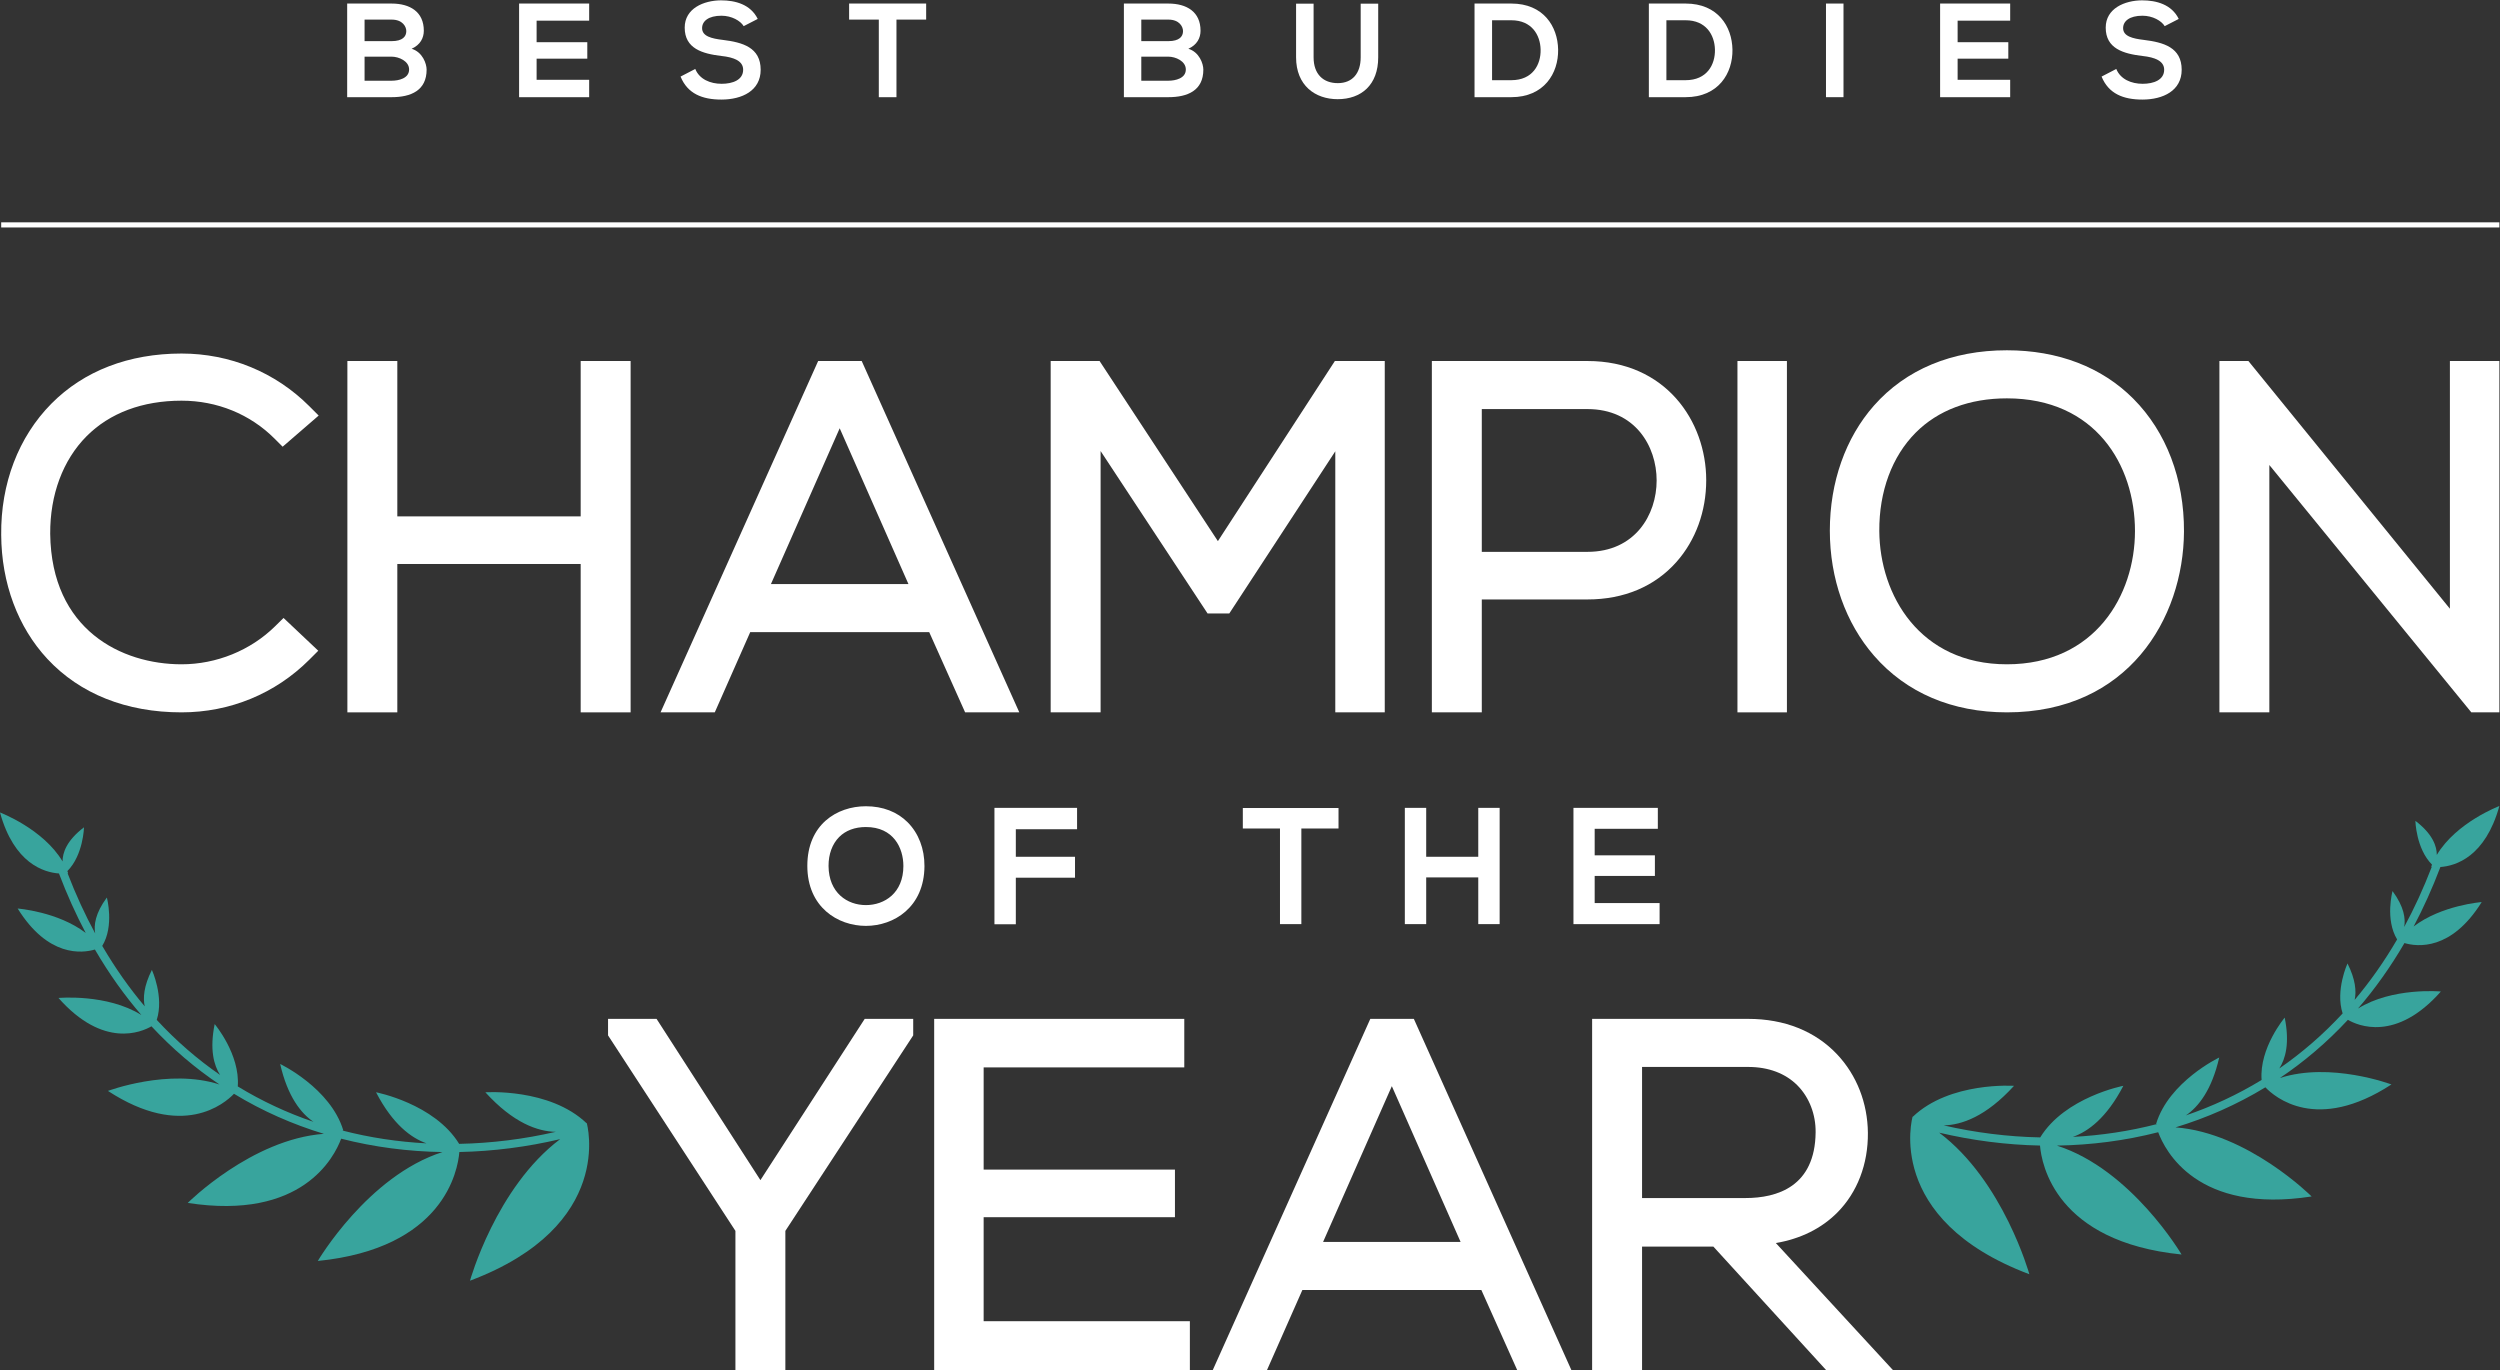 <svg xmlns:inkscape="http://www.inkscape.org/namespaces/inkscape" xmlns:sodipodi="http://sodipodi.sourceforge.net/DTD/sodipodi-0.dtd" xmlns="http://www.w3.org/2000/svg" xmlns:svg="http://www.w3.org/2000/svg" id="svg2" width="1425.92" height="781.533" viewBox="0 0 1425.92 781.533" sodipodi:docname="COY-logo.eps"><rect x="0" y="0" width="1425.92" height="781.533" fill="#333333" stroke="none"/><defs id="defs6"></defs><g id="g8" inkscape:groupmode="layer" inkscape:label="ink_ext_XXXXXX" transform="matrix(1.333,0,0,-1.333,0,781.533)"><g id="g10" transform="scale(0.1)"><path d="m 1559.93,5517.57 h 115.58 c 30.93,0 74.96,10.28 74.96,48.06 0,36.07 -44.03,54.94 -74.96,54.94 h -115.58 z m 0,169.37 h 115.58 c 47.51,0 62.97,20.06 62.97,42.96 0,18.31 -14.87,49.21 -62.97,49.21 h -115.58 z m 253.51,44.66 c 0,-30.89 -14.87,-60.68 -52.1,-77.25 46.91,-14.32 64.08,-64.12 64.08,-89.28 0,-89.31 -66.97,-117.91 -149.91,-117.91 -63.57,0 -126.46,0 -190.03,0 v 400.61 c 62.98,0 126.46,0 190.03,0 78.95,0 137.93,-35.48 137.93,-116.17" style="fill:#ffffff;fill-opacity:1;fill-rule:nonzero;stroke:none" id="path12"></path><path d="m 2520.93,5447.16 h -299.82 c 0,133.34 0,267.27 0,400.61 h 299.82 v -73.25 h -224.87 v -92.13 h 216.88 v -70.41 h -216.88 v -90.42 h 224.87 v -74.4" style="fill:#ffffff;fill-opacity:1;fill-rule:nonzero;stroke:none" id="path14"></path><path d="m 3182.11,5751.06 c -13.68,22.9 -51.5,44.62 -95.01,44.62 -56.09,0 -82.95,-23.46 -82.95,-53.2 0,-34.93 41.22,-44.66 89.24,-50.35 83.62,-10.33 161.38,-32.08 161.38,-127.65 0,-89.28 -78.95,-127.6 -168.18,-127.6 -81.84,0 -144.81,25.15 -174.56,98.41 l 62.89,32.63 c 17.76,-44.06 64.16,-63.53 112.77,-63.53 47.51,0 92.13,16.58 92.13,60.09 0,37.77 -39.44,53.24 -92.72,58.94 -81.84,9.73 -157.39,31.48 -157.39,121.35 0,82.4 81.33,116.18 155.09,116.73 62.38,0 127.06,-17.72 157.4,-79.55 l -60.09,-30.89" style="fill:#ffffff;fill-opacity:1;fill-rule:nonzero;stroke:none" id="path16"></path><path d="m 3760.26,5779.11 h -127.05 v 68.66 c 115.58,0 213.48,0 329.65,0 v -68.66 h -127.05 v -331.95 h -75.55 v 331.95" style="fill:#ffffff;fill-opacity:1;fill-rule:nonzero;stroke:none" id="path18"></path><path d="m 4883.41,5517.57 h 115.58 c 30.94,0 74.96,10.28 74.96,48.06 0,36.07 -44.02,54.94 -74.96,54.94 h -115.58 z m 0,169.37 h 115.58 c 47.51,0 62.97,20.06 62.97,42.96 0,18.31 -14.87,49.21 -62.97,49.21 h -115.58 z m 253.51,44.66 c 0,-30.89 -14.87,-60.68 -52.09,-77.25 46.91,-14.32 64.07,-64.12 64.07,-89.28 0,-89.31 -66.96,-117.91 -149.91,-117.91 -63.57,0 -126.46,0 -190.02,0 v 400.61 c 62.97,0 126.45,0 190.02,0 78.95,0 137.93,-35.48 137.93,-116.17" style="fill:#ffffff;fill-opacity:1;fill-rule:nonzero;stroke:none" id="path20"></path><path d="m 5897.11,5847.22 v -229.5 c 0,-118.47 -72.67,-179.14 -173.46,-179.14 -96.11,0 -177.95,58.38 -177.95,179.14 v 229.5 h 74.95 v -229.5 c 0,-72.11 41.22,-110.48 103.6,-110.48 62.38,0 97.9,41.77 97.9,110.48 v 229.5 h 74.96" style="fill:#ffffff;fill-opacity:1;fill-rule:nonzero;stroke:none" id="path22"></path><path d="m 6384.32,5519.86 h 82.35 c 91.02,0 127.05,66.37 125.35,131.6 -1.7,62.38 -38.33,124.8 -125.35,124.8 h -82.35 z m 282.66,131.05 c 1.78,-101.3 -60.08,-203.75 -200.31,-203.75 -49.21,0 -108.1,0 -157.39,0 v 400.61 c 49.29,0 108.18,0 157.39,0 137.42,0 198.61,-97.85 200.31,-196.86" style="fill:#ffffff;fill-opacity:1;fill-rule:nonzero;stroke:none" id="path24"></path><path d="m 7130.23,5519.86 h 82.35 c 91.02,0 127.05,66.37 125.35,131.6 -1.7,62.38 -38.33,124.8 -125.35,124.8 h -82.35 z m 282.66,131.05 c 1.78,-101.3 -60.09,-203.75 -200.31,-203.75 -49.21,0 -108.1,0 -157.39,0 v 400.61 c 49.29,0 108.18,0 157.39,0 137.42,0 198.61,-97.85 200.31,-196.86" style="fill:#ffffff;fill-opacity:1;fill-rule:nonzero;stroke:none" id="path26"></path><path d="m 7813.08,5447.16 v 400.61 h 74.95 v -400.61 h -74.95" style="fill:#ffffff;fill-opacity:1;fill-rule:nonzero;stroke:none" id="path28"></path><path d="M 8601.22,5447.16 H 8301.4 c 0,133.34 0,267.27 0,400.61 h 299.82 v -73.25 h -224.87 v -92.13 h 216.88 v -70.41 h -216.88 v -90.42 h 224.87 v -74.4" style="fill:#ffffff;fill-opacity:1;fill-rule:nonzero;stroke:none" id="path30"></path><path d="m 9262.4,5751.06 c -13.68,22.9 -51.5,44.62 -95.01,44.62 -56.09,0 -82.95,-23.46 -82.95,-53.2 0,-34.93 41.22,-44.66 89.24,-50.35 83.62,-10.33 161.38,-32.08 161.38,-127.65 0,-89.28 -78.95,-127.6 -168.18,-127.6 -81.84,0 -144.82,25.15 -174.56,98.41 l 62.89,32.63 c 17.76,-44.06 64.16,-63.53 112.77,-63.53 47.51,0 92.13,16.58 92.13,60.09 0,37.77 -39.44,53.24 -92.72,58.94 -81.84,9.73 -157.39,31.48 -157.39,121.35 0,82.4 81.33,116.18 155.09,116.73 62.38,0 127.05,-17.72 157.39,-79.55 l -60.08,-30.89" style="fill:#ffffff;fill-opacity:1;fill-rule:nonzero;stroke:none" id="path32"></path><path d="m 2509.62,1057.07 c -158.53,151.15 -432.82,132.13 -432.82,132.13 120.1,-131.99 224.73,-167.65 301.12,-169.17 -134.88,-31.069 -273.76,-48.678 -413.25,-51.471 -106.06,172.651 -355.7,220.751 -355.7,220.751 71.31,-137.27 150.52,-195.708 216.13,-218.599 -121.38,6.371 -242.37,24.371 -360.73,55.089 2.9,0.19 4.53,0.42 4.53,0.42 -54.97,181.51 -270.17,284.16 -270.17,284.16 31.94,-139.63 89.08,-211.14 142.61,-247.63 -111.8,38.18 -220.46,88.4 -323.99,151.59 10.44,137.22 -98.819,266.75 -98.819,266.75 -22.039,-108.61 -3.5,-176.17 23.09,-217.6 -96.004,66.28 -186.863,144.6 -270.992,235.52 32.004,99 -20.742,213.83 -20.742,213.83 -34.793,-68.89 -38.449,-119.74 -30.688,-155.79 -65.551,77.64 -126.386,163.75 -181.73,258.56 52.363,85.8 19.73,206.95 19.73,206.95 -49.793,-67.3 -56.332,-118.58 -49.875,-153.64 -43.336,79.79 -82.797,165.58 -118.086,257.32 1.621,0.22 2.496,0.39 2.496,0.39 -1.097,3.04 -2.359,6.01 -3.558,9 68.484,68.71 71.25,187.49 71.25,187.49 -74.946,-56.85 -91.863,-109.64 -91.754,-146 C 184.805,2316.59 0,2386.54 0,2386.54 60.141,2168.26 187.598,2130.15 252.277,2125.5 286.547,2035 324.859,1950.26 366.785,1871.07 247.297,1962.46 75.602,1975.5 75.602,1975.5 205.598,1766.6 351.117,1783.87 406.102,1800.12 c 60.179,-103.51 126.851,-196.74 198.863,-280.27 -147.102,92.13 -354.738,72.99 -354.738,72.99 192.464,-217.88 356.074,-145.55 397.863,-121.22 90.14,-97 187.883,-179.71 291.215,-249.09 -216.828,70.73 -477.457,-27.43 -477.457,-27.43 319.847,-208.768 499.707,-53.8 539.352,-12.22 122.29,-74.37 251.55,-131.02 384.67,-171.42 -309.44,-22.8 -582.585,-295.569 -582.585,-295.569 489.985,-75.981 627.365,196.14 656.495,274.859 142.09,-36.418 287.82,-54.918 433.5,-57.238 -319.59,-102.09 -533.49,-466.02 -533.49,-466.02 538.19,54.379 598.93,384.778 605.71,466.219 145.71,2.988 290.72,21.898 431.37,55.109 -274.82,-206.679 -385.85,-605.769 -385.85,-605.769 625.22,235.347 499.59,674.499 499.59,674.499 -0.33,-0.15 -0.66,-0.32 -0.99,-0.48" style="fill:#38a49d;fill-opacity:1;fill-rule:nonzero;stroke:none" id="path34"></path><path d="m 8184.76,1084.72 c 158.53,151.14 432.81,132.13 432.81,132.13 -120.09,-132 -224.72,-167.65 -301.11,-169.18 134.88,-31.06 273.75,-48.682 413.25,-51.471 106.06,172.661 355.7,220.761 355.7,220.761 -71.32,-137.28 -150.53,-195.71 -216.13,-218.601 121.37,6.361 242.36,24.361 360.73,55.081 -2.9,0.2 -4.53,0.43 -4.53,0.43 54.97,181.51 270.17,284.15 270.17,284.15 -31.94,-139.63 -89.08,-211.14 -142.61,-247.62 111.79,38.17 220.45,88.39 323.99,151.59 -10.44,137.22 98.81,266.75 98.81,266.75 22.04,-108.62 3.5,-176.17 -23.08,-217.6 96,66.27 186.86,144.59 270.94,235.52 -31.95,98.99 20.8,213.82 20.8,213.82 34.8,-68.89 38.4,-119.74 30.7,-155.79 65.5,77.64 126.4,163.75 181.7,258.56 -52.4,85.8 -19.7,206.95 -19.7,206.95 49.8,-67.29 56.3,-118.58 49.9,-153.63 43.3,79.78 82.7,165.57 118,257.31 -1.6,0.23 -2.5,0.39 -2.5,0.39 1.1,3.05 2.4,6.01 3.6,9 -68.5,68.71 -71.2,187.49 -71.2,187.49 74.9,-56.85 91.8,-109.64 91.7,-146 82.9,139.47 267.7,209.43 267.7,209.43 -60.2,-218.29 -187.6,-256.4 -252.3,-261.05 -34.3,-90.5 -72.6,-175.24 -114.5,-254.42 119.5,91.39 291.2,104.43 291.2,104.43 -130,-208.9 -275.5,-191.63 -330.5,-175.39 -60.2,-103.51 -126.9,-196.74 -198.9,-280.27 147.1,92.13 354.7,72.99 354.7,72.99 -192.4,-217.88 -356,-145.54 -397.8,-121.21 -90.15,-97.01 -187.89,-179.71 -291.23,-249.1 216.83,70.73 477.43,-27.43 477.43,-27.43 -319.82,-208.77 -499.68,-53.8 -539.32,-12.21 -122.29,-74.38 -251.56,-131.03 -384.67,-171.43 309.44,-22.79 582.58,-295.569 582.58,-295.569 -489.98,-75.98 -627.36,196.141 -656.5,274.859 -142.08,-36.41 -287.81,-54.921 -433.49,-57.242 319.59,-102.089 533.49,-466.019 533.49,-466.019 -538.2,54.391 -598.93,384.781 -605.71,466.223 -145.71,2.988 -290.72,21.91 -431.37,55.108 274.82,-206.679 385.85,-605.769 385.85,-605.769 -625.22,235.36 -499.59,674.509 -499.59,674.509 0.33,-0.16 0.66,-0.33 0.99,-0.48" style="fill:#38a49d;fill-opacity:1;fill-rule:nonzero;stroke:none" id="path36"></path><path d="m 776.781,4148.52 c 151.942,0 293.209,-57.6 397.799,-162.19 l 34.81,-34.79 154.15,133.29 -40.24,40.24 c -145.17,145.18 -339.277,225.14 -546.519,225.14 -225.496,0 -418.093,-74.19 -556.965,-214.56 C 79.027,3993.33 2.797,3793.87 5.145,3574.28 6.223,3367.84 76.398,3179.38 202.73,3043.63 c 139.258,-149.65 337.758,-228.74 574.051,-228.74 207.242,0 401.349,79.96 546.519,225.13 l 38.52,38.52 -148.58,140.29 -36.35,-35.76 c -105.01,-103.28 -250.855,-162.51 -400.109,-162.51 -256.093,0 -556.949,146.3 -561.984,558.3 -0.988,167.31 54.285,315.61 155.633,417.58 98.91,99.49 239.422,152.08 406.351,152.08" style="fill:#ffffff;fill-opacity:1;fill-rule:nonzero;stroke:none" id="path38"></path><path d="m 2484.63,3653.46 h -784.58 v 664.82 H 1486.39 V 2814.89 h 213.66 v 634.88 h 784.58 v -634.88 h 213.66 v 1503.39 h -213.66 v -664.82" style="fill:#ffffff;fill-opacity:1;fill-rule:nonzero;stroke:none" id="path40"></path><path d="m 3298.78,3363.97 294.13,666.47 294.14,-666.47 z m -88.65,-205.68 h 765.76 l 153.72,-343.4 h 231.84 L 3687.08,4318.28 H 3500.76 L 2826.38,2814.89 h 232.03 l 151.72,343.4" style="fill:#ffffff;fill-opacity:1;fill-rule:nonzero;stroke:none" id="path42"></path><path d="m 5713.48,2814.89 h 211.66 v 1503.39 h -213.43 l -500.57,-770.72 -506.25,770.72 H 4495.64 V 2814.89 h 213.65 v 1118.14 l 457.61,-694.89 h 93.08 l 453.5,693.79 V 2814.89" style="fill:#ffffff;fill-opacity:1;fill-rule:nonzero;stroke:none" id="path44"></path><path d="m 6792.5,3501.71 h -452.17 v 610.9 h 452.17 c 203.35,0 295.97,-158.34 295.97,-305.45 0,-147.12 -92.62,-305.45 -295.97,-305.45 z m -665.83,-686.82 h 213.66 v 483.14 h 452.17 c 156.22,0 287.98,55.58 381.04,160.73 81.96,92.6 127.09,216.69 127.09,349.4 0,253.49 -174.54,510.12 -508.13,510.12 H 6126.67 V 2814.89" style="fill:#ffffff;fill-opacity:1;fill-rule:nonzero;stroke:none" id="path46"></path><path d="M 7645.93,4318.28 H 7434.27 V 2814.89 h 211.66 v 1503.39" style="fill:#ffffff;fill-opacity:1;fill-rule:nonzero;stroke:none" id="path48"></path><path d="m 8587.22,3020.56 c -372.65,0 -544.28,295.62 -546.03,570.3 -1.01,169.33 54.23,318.74 155.58,420.69 95.54,96.13 230.56,146.94 390.45,146.94 378.54,0 547.98,-285.26 547.98,-567.96 0,-274.51 -171.48,-569.97 -547.98,-569.97 z m 0,-205.67 c 517.68,0 755.64,400.88 757.66,773.34 v 0.01 c 1.18,224.99 -75.62,426.79 -216.3,568.2 -135.17,135.89 -322.38,207.72 -541.36,207.72 -235.38,0 -432.05,-81.78 -568.74,-236.49 -121.83,-137.92 -188.93,-327.96 -188.93,-535.15 0,-205.07 67.28,-395.29 189.45,-535.61 137.84,-158.34 334.33,-242.02 568.22,-242.02" style="fill:#ffffff;fill-opacity:1;fill-rule:nonzero;stroke:none" id="path50"></path><path d="m 9710.12,3873.28 864.28,-1058.39 h 120 v 1503.39 h -211.7 V 3258.32 L 9620.5,4318.28 H 9496.47 V 2814.89 h 213.65 v 1058.39" style="fill:#ffffff;fill-opacity:1;fill-rule:nonzero;stroke:none" id="path52"></path><path d="m 3253.68,813.34 -444.36,690.03 H 2601.73 V 1432.7 L 3146.76,596.191 V 0 h 213.66 v 596.141 l 547.02,836.509 v 70.72 H 3699.95 L 3253.68,813.34" style="fill:#ffffff;fill-opacity:1;fill-rule:nonzero;stroke:none" id="path54"></path><path d="m 4208.86,654.832 h 818.54 v 203.68 h -818.54 v 437.178 h 858.47 v 207.68 H 3997.18 V 0 h 1094.1 v 209.648 h -882.42 v 445.184" style="fill:#ffffff;fill-opacity:1;fill-rule:nonzero;stroke:none" id="path56"></path><path d="m 5661.31,549.051 294.13,666.479 294.14,-666.479 z M 5863.28,1503.37 5188.92,0 h 232.02 l 151.72,343.371 h 765.76 L 6492.15,0 h 231.83 l -674.36,1503.37 h -186.34" style="fill:#ffffff;fill-opacity:1;fill-rule:nonzero;stroke:none" id="path58"></path><path d="m 7026.09,1297.69 h 454.18 c 86.75,0 159.73,-27.46 211.07,-79.43 50.12,-50.74 78.33,-123.78 77.4,-200.5 -2.36,-232.272 -164.7,-281.03 -300.46,-281.03 H 7026.09 Z M 7861.8,674.941 c 85.39,86.118 131.76,207.129 130.59,340.739 -1.18,127.36 -47.66,246.32 -130.88,334.97 -93.81,99.91 -225.62,152.72 -381.24,152.72 H 6812.42 V 0 h 213.67 v 529.039 h 305.05 L 7814.28,0 h 285.85 l -501.56,544.191 c 105.72,18.02 195.41,62.321 263.23,130.75" style="fill:#ffffff;fill-opacity:1;fill-rule:nonzero;stroke:none" id="path60"></path><path d="m 3590.67,2281.55 c 27.78,27.93 67.31,42.7 114.34,42.7 118.39,0 160.4,-89.81 160.4,-166.71 0,-115.6 -80.55,-167.34 -160.4,-167.34 -79,0 -159.06,51.8 -159.81,167.52 -0.29,50.05 15.86,94.02 45.47,123.83 z m 114.34,131.6 c -124.74,0 -250.6,-78.84 -250.6,-254.99 0,-176.5 129.91,-256.89 250.6,-256.89 120.05,0 249.66,79.95 250.59,255.49 0.38,74.07 -25.03,140.64 -71.58,187.43 -44.89,45.12 -106.78,68.96 -179.01,68.96" style="fill:#ffffff;fill-opacity:1;fill-rule:nonzero;stroke:none" id="path62"></path><path d="m 4608.58,2314.82 v 91.44 h -353.5 V 1908.2 h 91.44 v 199.24 h 253.27 v 89.54 h -253.27 v 117.84 h 262.06" style="fill:#ffffff;fill-opacity:1;fill-rule:nonzero;stroke:none" id="path64"></path><path d="m 5568.28,1908.83 v 409.14 h 159.01 v 87.65 h -409.45 v -87.65 h 159.01 v -409.14 h 91.43" style="fill:#ffffff;fill-opacity:1;fill-rule:nonzero;stroke:none" id="path66"></path><path d="m 6416.7,1908.83 v 497.43 h -91.44 v -209.28 h -222.81 v 209.28 h -91.41 v -497.43 h 91.41 v 199.86 h 222.81 v -199.86 h 91.44" style="fill:#ffffff;fill-opacity:1;fill-rule:nonzero;stroke:none" id="path68"></path><path d="m 7093.59,2316.72 v 89.54 h -361.06 v -497.43 h 368.59 v 90.16 h -277.79 v 115.98 h 257.68 v 88.29 h -257.68 v 113.46 h 270.26" style="fill:#ffffff;fill-opacity:1;fill-rule:nonzero;stroke:none" id="path70"></path><path d="M 10694.4,4889.64 H 5.094 v 21.96 H 10694.4 v -21.96" style="fill:#ffffff;fill-opacity:1;fill-rule:nonzero;stroke:none" id="path72"></path></g></g></svg>